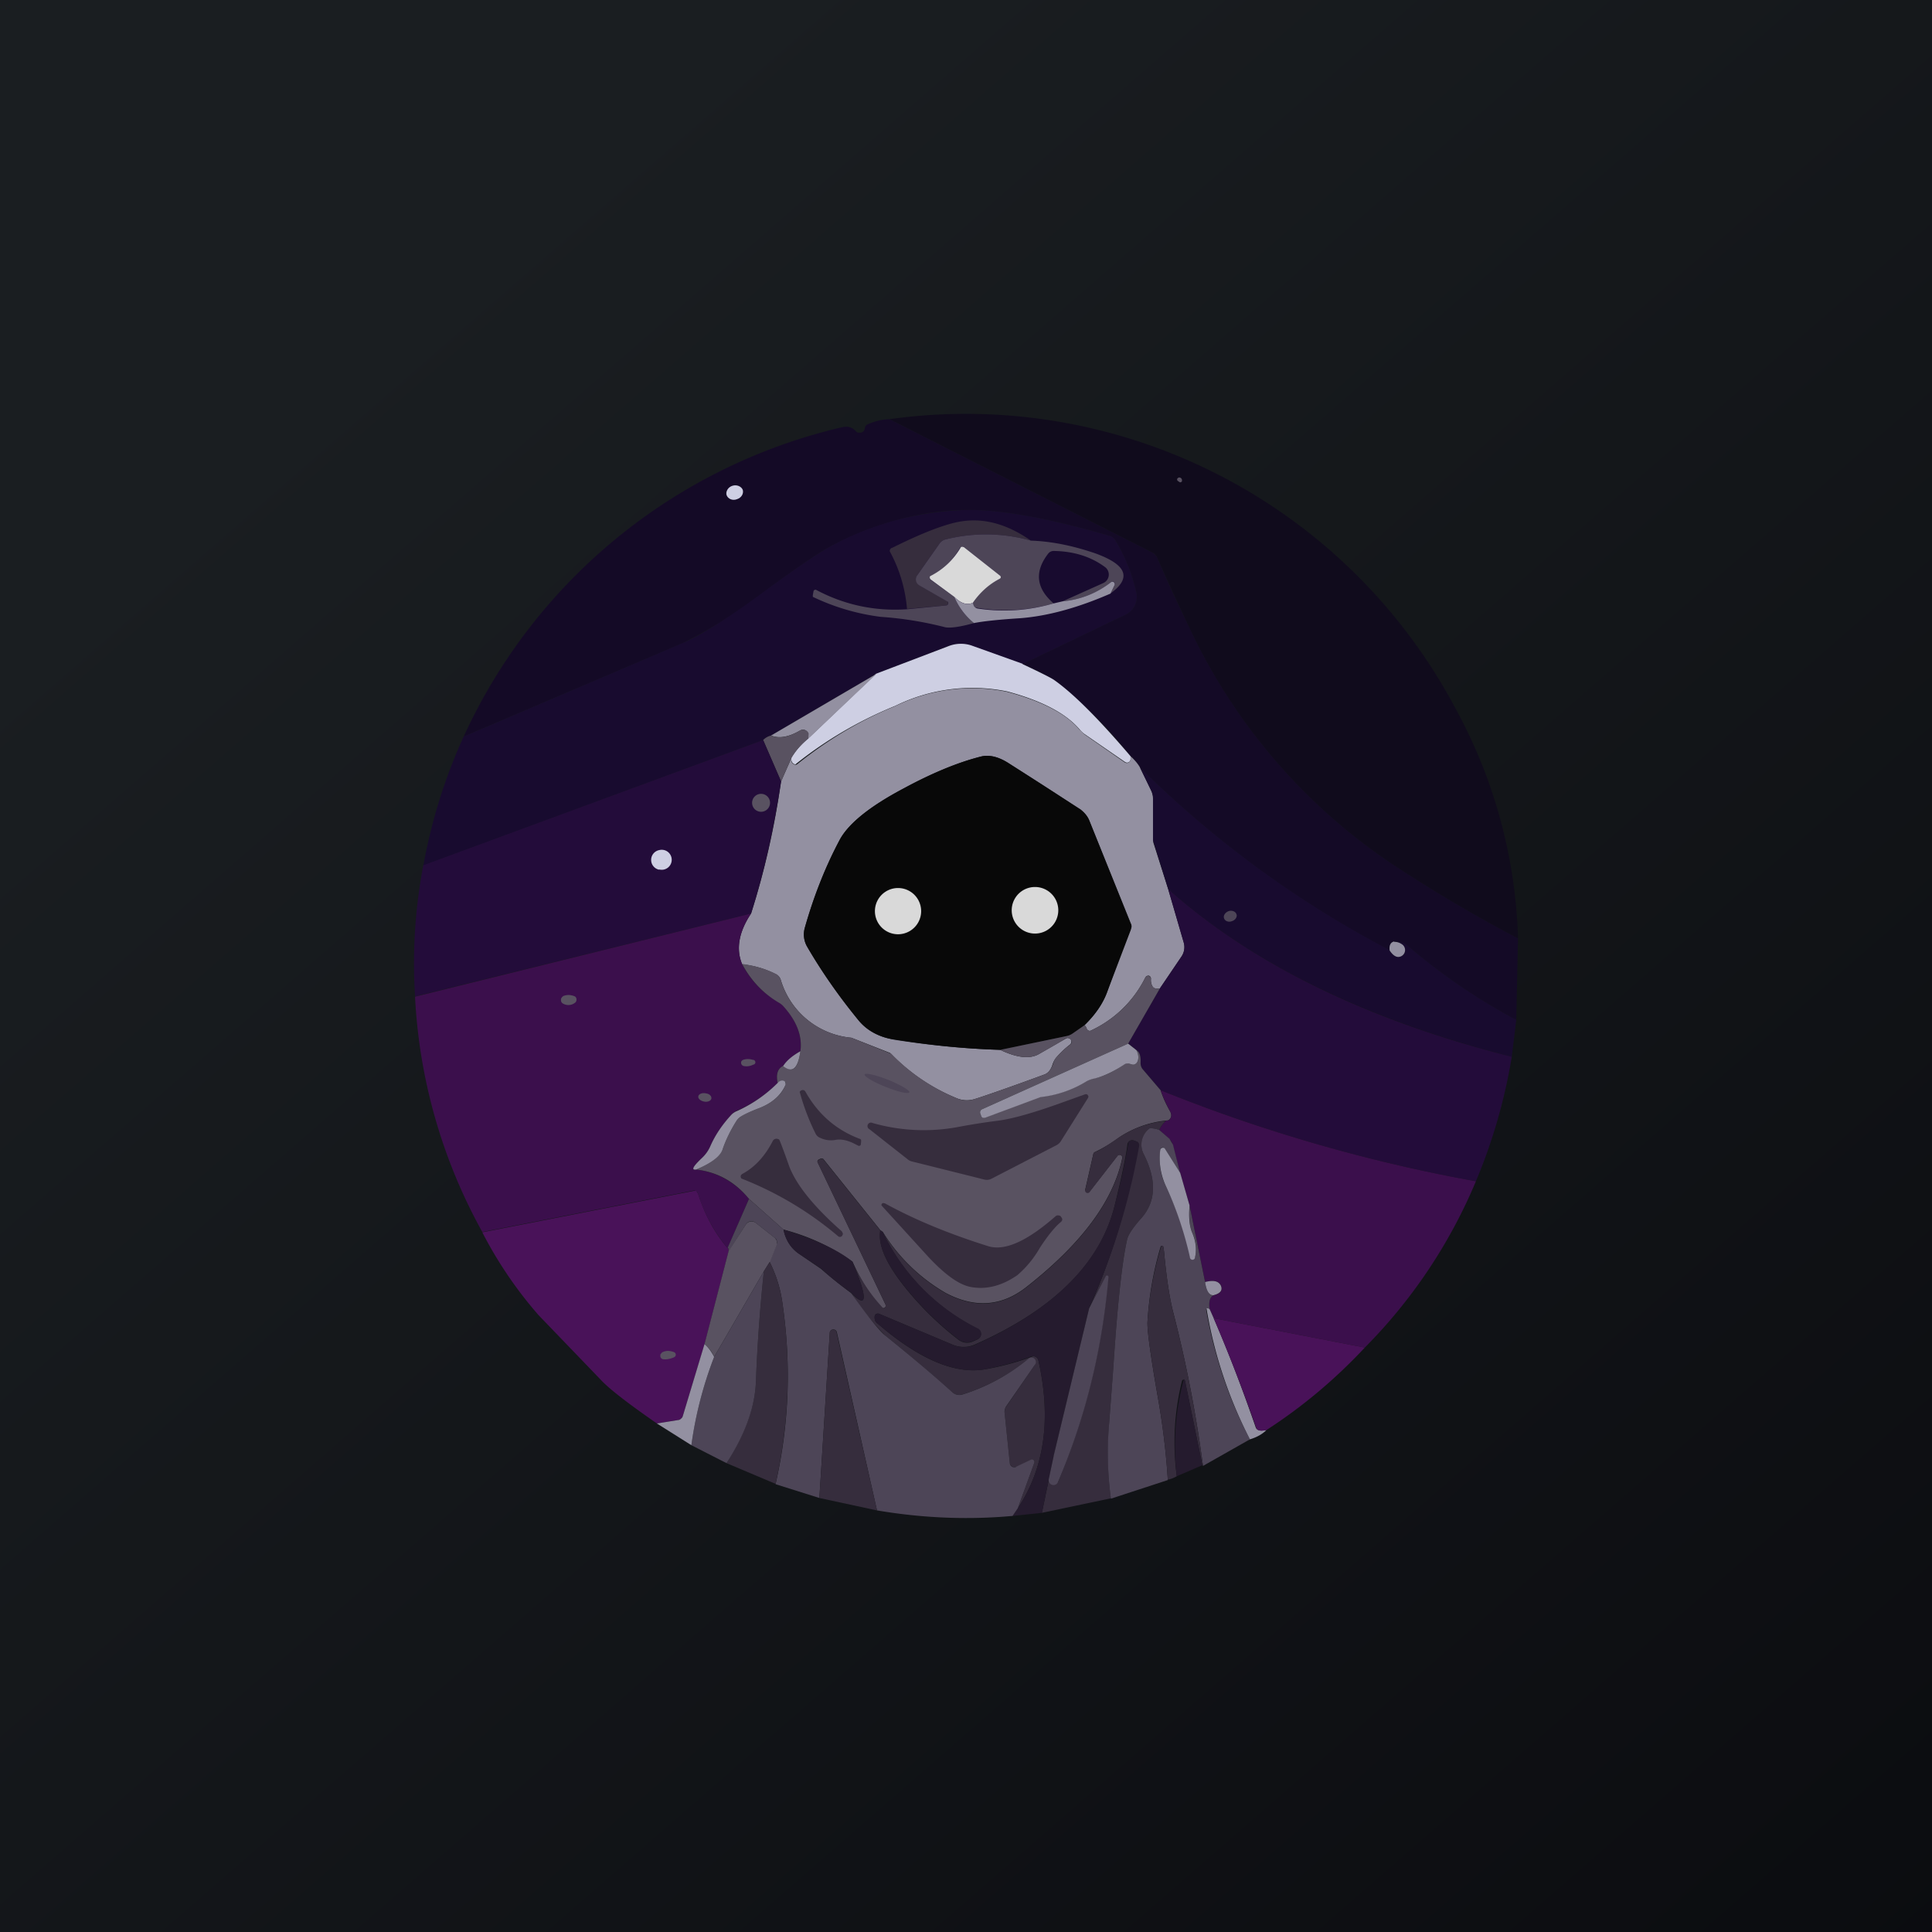 <!-- by TradingView --><svg width="56" height="56" viewBox="0 0 56 56" xmlns="http://www.w3.org/2000/svg"><path fill="url(#a)" d="M0 0h56v56H0z"/><path d="M44 27.2a42.98 42.98 0 0 1-3.41-2 16.82 16.82 0 0 1-6.13-7.03c-.3-.65-.62-1.32-.92-2.01a.29.29 0 0 0-.13-.14l-7.63-3.87a16.06 16.06 0 0 1 16.4 8.37A14.75 14.75 0 0 1 44 27.18Z" fill="#100B1C"/><path d="m25.78 12.15 7.63 3.87c.05.03.1.08.13.14.3.7.61 1.36.92 2a16.82 16.82 0 0 0 6.13 7.04 43 43 0 0 0 3.41 2l-.05 2.36a17.5 17.5 0 0 1-3.17-2.17c-.07-.06-.19-.1-.37-.1-.1.02-.15.1-.13.26a30.17 30.17 0 0 1-7.24-5.31 1.22 1.22 0 0 0-.27-.32 13.1 13.1 0 0 0-2.23-2.22 8.48 8.48 0 0 0-.9-.45l2.98-1.43a.58.58 0 0 0 .32-.64 5 5 0 0 0-.6-1.5.32.32 0 0 0-.18-.15c-1.72-.5-3.08-.75-4.08-.75-1.27 0-2.59.34-3.96 1.03-.34.18-.92.57-1.75 1.18a14.84 14.84 0 0 1-2.6 1.66l-6.33 2.7a16.07 16.07 0 0 1 10.94-8.96c.18-.05.32-.01.43.11.02.02.04.04.06.04h.08c.07-.01.11-.06.12-.14a.13.13 0 0 1 .08-.1c.2-.09.4-.14.63-.15Z" fill="#140A26"/><path d="M34.2 13.98a1 1 0 0 1-.06-.04.05.05 0 0 1-.02-.03v-.03c.03-.04.06-.05.1-.03a.08.08 0 0 1 .04.08c0 .02 0 .03-.02.04a.06.06 0 0 1-.04.01Z" fill="#595261"/><path d="m29.64 19.25-1.48-.53a.98.98 0 0 0-.68.01l-2.08.8-3.05 1.79a.48.48 0 0 0-.23.13l-9.85 3.64c.24-1.31.63-2.56 1.17-3.74l6.32-2.7c.57-.24 1.44-.79 2.6-1.66.84-.61 1.42-1 1.76-1.18a8.73 8.73 0 0 1 3.96-1.03c1 0 2.36.25 4.08.75.08.02.14.08.18.15a5 5 0 0 1 .6 1.5.58.58 0 0 1-.32.64l-2.98 1.43Z" fill="#180B2F"/><path d="M21.36 14.47c.13-.04.2-.16.17-.27-.04-.1-.17-.16-.3-.12-.13.04-.2.17-.17.27.04.11.17.17.3.12Z" fill="#CECFE3"/><path d="M29.88 15.67a4.8 4.8 0 0 0-2.49-.03.3.3 0 0 0-.16.12l-.64.91a.2.2 0 0 0-.03.17.2.2 0 0 0 .1.13l.8.46a.07.07 0 0 1-.04.12l-1.13.1a4.2 4.2 0 0 0-.5-1.67.1.1 0 0 1 .03-.08.1.1 0 0 1 .03-.02h.01c.92-.46 1.6-.71 2.02-.77.66-.1 1.33.09 2 .56Z" fill="#362D3D"/><path d="M29.88 15.67c.58.02 1.2.14 1.87.37.91.33 1.06.71.44 1.16l.12-.25a.07.07 0 0 0-.02-.08.07.07 0 0 0-.08 0c-.4.32-.88.51-1.41.56l1.18-.53a.27.27 0 0 0 .04-.47c-.41-.3-.9-.45-1.47-.46a.2.2 0 0 0-.17.08c-.4.52-.35 1 .16 1.44a5.06 5.06 0 0 1-2.27.12.15.15 0 0 1-.05-.07l-.02-.07a2.07 2.07 0 0 1 .8-.71v-.03a.06.06 0 0 0-.02-.05l-1.04-.82a.07.07 0 0 0-.06-.01.08.08 0 0 0-.06.04 2.12 2.12 0 0 1-.86.82.07.07 0 0 0 .02.1l.68.49a2 2 0 0 0 .57.76c-.43.12-.7.15-.84.12a10.2 10.2 0 0 0-1.86-.3 6.4 6.4 0 0 1-1.97-.58v-.05l.02-.11a.05.05 0 0 1 .03-.04.05.05 0 0 1 .05 0c.83.44 1.7.62 2.63.56l1.13-.11a.07.07 0 0 0 .06-.1.07.07 0 0 0-.03-.02l-.8-.46a.2.2 0 0 1-.06-.3l.64-.91a.3.3 0 0 1 .16-.12 4.8 4.8 0 0 1 2.49.03Z" fill="#4D4557"/><path d="M28.2 17.47c-.17.08-.35.02-.54-.17l-.68-.5a.07.07 0 0 1-.03-.06v-.03l.03-.02a2.12 2.12 0 0 0 .87-.83.08.08 0 0 1 .06-.01l.03.01 1.04.82a.06.06 0 0 1 .02.08l-.03.02c-.31.16-.57.4-.77.69Z" fill="#D9D9D9"/><path d="M32.2 17.2c-.96.42-1.84.66-2.64.72-.63.04-1.08.09-1.33.14a2 2 0 0 1-.57-.76c.2.2.37.25.54.17l.02.07a.15.15 0 0 0 .13.1c.74.11 1.47.06 2.19-.15l.26-.06c.53-.05 1-.24 1.41-.56a.07.07 0 0 1 .1.04v.04l-.12.25Z" fill="#9390A1"/><path d="M29.64 19.25c.49.23.79.38.9.45.56.39 1.3 1.13 2.23 2.22V22a.1.1 0 0 1-.07.1.11.11 0 0 1-.1-.02l-1.16-.8a.75.75 0 0 1-.15-.14c-.39-.46-1.09-.83-2.1-1.1a5.06 5.06 0 0 0-3.24.42 11.66 11.66 0 0 0-2.9 1.7l-.04-.02c-.06-.03-.08-.1-.07-.18.13-.22.3-.4.49-.56l1.96-1.87 2.1-.8a.98.98 0 0 1 .67-.02l1.48.53Z" fill="#CECFE3"/><path d="m25.4 19.54-1.97 1.87v-.15a.18.18 0 0 0-.1-.1.18.18 0 0 0-.15.02c-.33.19-.6.23-.83.14l3.04-1.78ZM32.77 21.92c.1.09.2.2.27.32l.32.66a.6.6 0 0 1 .07.27v1.25l.43 1.35.45 1.54a.49.49 0 0 1-.06.41l-.63.93c-.11.02-.19 0-.22-.07a.36.36 0 0 1-.04-.2.09.09 0 0 0-.06-.1.1.1 0 0 0-.1.05 3.32 3.32 0 0 1-1.6 1.55.1.1 0 0 1-.08-.03.1.1 0 0 1-.02-.03c-.02-.06-.05-.1-.07-.1.33-.32.55-.65.67-.99a45.02 45.02 0 0 1 .7-1.86c0-.03 0-.07-.02-.1l-1.21-3a.7.7 0 0 0-.26-.3c-.68-.46-1.38-.91-2.1-1.36-.28-.18-.55-.24-.78-.18-.67.17-1.42.48-2.25.93-1 .53-1.62 1.04-1.86 1.52-.43.82-.75 1.66-.99 2.5a.71.71 0 0 0 .06.55c.38.66.88 1.38 1.5 2.15.24.3.59.48 1.05.56 1.03.16 2.05.26 3.05.29.48.23.85.27 1.11.13l.8-.46a.1.1 0 0 1 .07-.01.1.1 0 0 1 .08.13.1.1 0 0 1-.04.06c-.13.1-.26.22-.4.38a.63.63 0 0 0-.1.19c-.05.16-.13.26-.25.3-1.17.43-1.85.66-2.02.71a.77.77 0 0 1-.54-.04 5.6 5.6 0 0 1-1.9-1.3l-1.12-.44a2.36 2.36 0 0 1-2.05-1.68.26.26 0 0 0-.12-.15c-.3-.16-.63-.26-1-.3-.18-.44-.1-.93.26-1.47.39-1.22.68-2.5.87-3.83l.3-.68c-.01.09 0 .15.07.18a.08.08 0 0 0 .1 0c.87-.7 1.82-1.27 2.83-1.68a5.06 5.06 0 0 1 3.24-.42c1.02.27 1.73.64 2.11 1.1l.15.14 1.15.8a.11.11 0 0 0 .18-.08v-.1Z" fill="#9390A1"/><path d="M23.43 21.41c-.2.16-.36.34-.49.56l-.3.68-.52-1.2a.48.48 0 0 1 .23-.13c.23.1.5.05.83-.14a.18.18 0 0 1 .26.08l-.01.15Z" fill="#595261"/><path d="m22.12 21.45.52 1.2c-.2 1.33-.48 2.6-.87 3.83l-9.74 2.4c-.08-1.28 0-2.55.24-3.8l9.85-3.63Z" fill="#230C3A"/><path d="m31.43 29.72-.33.23a.48.48 0 0 1-.18.08l-1.93.4c-1-.03-2.02-.13-3.05-.3a1.62 1.62 0 0 1-1.05-.55 15.8 15.8 0 0 1-1.5-2.15.71.71 0 0 1-.06-.54c.24-.85.56-1.7.99-2.51.24-.48.86-.99 1.86-1.52.83-.45 1.58-.76 2.25-.93.23-.06.5 0 .79.18l2.1 1.35c.1.08.2.19.25.32l1.2 2.99a.27.27 0 0 1 0 .2l-.67 1.76c-.12.34-.34.67-.67.99Z" fill="#080808"/><path d="M40.28 27.55c.1.15.2.2.3.18a.2.2 0 0 0 .07-.35.44.44 0 0 0-.24-.09c.18 0 .3.04.37.1a17.5 17.5 0 0 0 3.17 2.17l-.13 1.07c-4.2-1.07-7.52-2.69-9.96-4.86l-.42-1.35a.18.18 0 0 1-.02-.06v-1.2a.6.6 0 0 0-.06-.26l-.32-.66a30.17 30.17 0 0 0 7.24 5.3Z" fill="#180B2F"/><path d="M22.06 23.53a.26.26 0 1 0 0-.52.26.26 0 0 0 0 .52Z" fill="#595261"/><path d="M19.1 25.2a.29.29 0 1 0 .01-.56.29.29 0 0 0 0 .57Z" fill="#CECFE3"/><path d="M26.03 27.08a.67.67 0 1 0 0-1.34.67.67 0 0 0 0 1.34ZM30 27.06a.67.67 0 1 0 0-1.35.67.67 0 0 0 0 1.35Z" fill="#D9D9D9"/><path d="M43.82 30.63a16.03 16.03 0 0 1-1.04 3.61 46.51 46.51 0 0 1-9.14-2.64l-.52-.61a.25.25 0 0 1-.06-.18c.01-.2-.03-.32-.12-.37l-.24-.2.92-1.59.63-.93a.48.48 0 0 0 .06-.4l-.45-1.55c2.44 2.17 5.76 3.8 9.96 4.86Z" fill="#230C3A"/><path d="M21.77 26.48c-.36.54-.44 1.03-.26 1.46.26.5.62.86 1.06 1.11.05.03.1.06.13.1.4.45.56.89.5 1.32a1.5 1.5 0 0 0-.5.43c-.16.07-.21.23-.16.49a3.8 3.8 0 0 1-1.17.8.5.5 0 0 0-.16.11c-.27.3-.48.6-.62.92-.06.14-.15.26-.26.36-.25.24-.3.34-.15.32.6.07 1.12.36 1.53.85l-.62 1.43a4.6 4.6 0 0 1-.86-1.59.11.11 0 0 0-.05-.06.11.11 0 0 0-.08-.02l-6.12 1.2a15.68 15.68 0 0 1-1.95-6.82l9.74-2.41Z" fill="#3B0F4C"/><path d="M35.71 26.7c.1-.03.16-.13.13-.2-.03-.09-.14-.12-.23-.09-.1.04-.16.13-.13.21.03.08.13.12.23.08Z" fill="#4D4557"/><path d="M40.41 27.3c.1 0 .17.03.24.08a.2.2 0 0 1-.07.35c-.1.03-.2-.03-.3-.18-.02-.15.03-.24.13-.26Z" fill="#9390A1"/><path d="m29 30.43 1.92-.4a.47.47 0 0 0 .18-.08l.33-.23c.02 0 .05.04.07.1a.1.1 0 0 0 .1.06 3.32 3.32 0 0 0 1.6-1.55.1.1 0 0 1 .1-.04.09.09 0 0 1 .06.1c0 .05 0 .12.04.19.03.06.1.09.22.07l-.92 1.6-4.23 1.9a.1.1 0 0 0-.05.14l.02.06c.01.02.03.04.05.04h.06l1.6-.6a3.2 3.2 0 0 0 1.34-.45.8.8 0 0 1 .24-.09c.26-.05.54-.18.85-.4a.17.17 0 0 1 .14-.02l.08.02h.09a.14.14 0 0 0 .07-.06c.05-.1.05-.2-.02-.35.09.05.13.17.12.37 0 .07.02.13.06.18l.52.61c.07.22.17.43.28.62.05.1.04.18-.05.25l-.07.01a3 3 0 0 0-1.38.5 4.08 4.08 0 0 1-.7.42.1.1 0 0 0-.03.05l-.23 1.01a.07.07 0 0 0 .04.09.07.07 0 0 0 .09-.02l.8-1.03a.08.08 0 0 1 .14.06c-.26 1.26-1.2 2.51-2.8 3.76-.71.55-1.49.6-2.33.15a5.23 5.23 0 0 1-1.81-1.76l-.07-.05-1.65-2.06a.06.06 0 0 0-.04-.02h-.04l-.06.03a.06.06 0 0 0-.03.08l1.97 4.13v.05a.07.07 0 0 1-.11.03c-.3-.3-.59-.75-.85-1.33a6.02 6.02 0 0 0-2-.93l-1-.89c-.41-.5-.92-.78-1.53-.85.45-.19.7-.39.77-.6.09-.26.22-.53.39-.8.04-.06.08-.1.14-.14.1-.07.27-.14.47-.22.42-.15.7-.39.82-.7a.1.1 0 0 0-.01-.08.09.09 0 0 0-.07-.04.18.18 0 0 0-.15.07c-.05-.26 0-.42.17-.5.26.23.42.09.49-.42.06-.43-.1-.87-.5-1.31a.5.5 0 0 0-.13-.1c-.44-.26-.8-.63-1.06-1.12.37.05.7.15 1 .3.06.04.1.1.12.16a2.36 2.36 0 0 0 2.05 1.68l1.12.45c.03 0 .05.03.07.05a5.6 5.6 0 0 0 1.83 1.24c.17.08.36.1.54.04.17-.05.85-.28 2.02-.71.12-.04.2-.14.26-.3.03-.1.06-.16.1-.2.13-.15.26-.27.4-.37a.1.1 0 0 0 .04-.07.1.1 0 0 0-.02-.07.1.1 0 0 0-.07-.05.1.1 0 0 0-.08.01c-.25.16-.52.31-.79.46-.26.14-.63.1-1.1-.13ZM16.66 28.88a.1.1 0 0 1 .05.09.11.11 0 0 1-.05.1.31.31 0 0 1-.34.02.11.11 0 0 1-.06-.1c0-.03 0-.05.02-.07a.13.13 0 0 1 .05-.05c.1-.04.21-.04.33.01Z" fill="#595261"/><path d="m32.7 30.25.24.19c.07.14.07.26.02.35a.14.14 0 0 1-.07.06.14.14 0 0 1-.09 0l-.08-.02a.17.17 0 0 0-.14.03c-.3.2-.6.34-.85.4a.8.8 0 0 0-.23.08 3.2 3.2 0 0 1-1.34.46l-1.61.6h-.06a.08.08 0 0 1-.05-.05l-.02-.06a.1.1 0 0 1 .05-.14l4.23-1.9ZM22.7 30.9c.1-.16.27-.3.5-.43-.07.5-.23.65-.5.43Z" fill="#9390A1"/><path d="M21.83 30.86a.41.41 0 0 1-.27.04.1.1 0 0 1-.08-.09c0-.02 0-.04.02-.06a.09.09 0 0 1 .04-.03.45.45 0 0 1 .28 0 .07.07 0 0 1 .01.14Z" fill="#595261"/><path d="M25.75 31.3c-.36-.14-.66-.21-.69-.16-.02.06.25.22.6.36.37.15.67.22.7.16.02-.05-.25-.21-.61-.36Z" fill="#4D4557"/><path d="M20.18 33.9c-.15.02-.1-.08.15-.32.11-.1.2-.22.26-.36.14-.32.35-.63.62-.92a.5.5 0 0 1 .16-.1c.44-.2.83-.47 1.17-.81.04-.05.09-.08.16-.07a.08.08 0 0 1 .06.04l.01.04a.1.1 0 0 1 0 .04c-.13.31-.4.55-.82.7-.2.08-.36.15-.47.22a.43.43 0 0 0-.14.14c-.17.27-.3.54-.39.8-.06.21-.32.41-.77.6Z" fill="#9390A1"/><path d="M42.78 34.24a15.13 15.13 0 0 1-3.22 4.82l-4.38-.85-.12-.27c-.03-.23.02-.36.13-.4.2-.05.26-.15.19-.3-.07-.11-.21-.14-.45-.08l-.45-2.22-.27-.93-.22-.83a.35.35 0 0 0-.1-.17l-.29-.26c.05-.1.12-.2.2-.27h.07c.09-.08.1-.16.05-.26-.11-.2-.2-.4-.28-.62a46.51 46.51 0 0 0 9.14 2.64Z" fill="#3B0F4C"/><path d="M23.64 32.86a6.61 6.61 0 0 1-.46-1.21.1.1 0 0 1 .12-.05.1.1 0 0 1 .05.05c.36.64.88 1.1 1.57 1.36.02 0 .03.02.04.03v.06l-.01.08-.01.02-.02.01a.05.05 0 0 1-.04 0l-.06-.03c-.24-.13-.43-.17-.6-.14a.73.73 0 0 1-.45-.06.25.25 0 0 1-.13-.12Z" fill="#362D3D"/><path d="M20.45 31.69c-.1-.02-.2.02-.21.09-.01.06.06.13.17.15.1.02.2-.02.21-.09.01-.07-.06-.14-.17-.15Z" fill="#595261"/><path d="M31.45 31.72a.07.07 0 0 1 .08.02l.02.04-.01.04-.78 1.24a.33.33 0 0 1-.13.13l-1.9.98a.29.29 0 0 1-.2.02l-2.08-.52a.33.33 0 0 1-.12-.05l-1.13-.89a.1.1 0 0 1 .09-.18 5.4 5.4 0 0 0 2.46.12c.53-.1.9-.15 1.13-.18.44-.05 1.11-.24 2.01-.57l.56-.2Z" fill="#362D3D"/><path d="M33.8 32.48a.88.88 0 0 0-.2.27.9.9 0 0 0-.27-.05.6.6 0 0 0-.18.75c.38.75.36 1.37-.06 1.85-.25.28-.39.49-.42.63-.14.6-.28 1.85-.4 3.72l-.12 1.58c-.06.84-.04 1.57.05 2.2l-2 .42.34-1.64-.13.66a.14.14 0 0 0 .26.08A19.36 19.36 0 0 0 32.12 37l-.02-.02a.05.05 0 0 0-.05.02l-.48.93A19.85 19.85 0 0 0 33 33.14a.11.11 0 0 0-.05-.05l-.08-.03a.14.14 0 0 0-.19.1c-.04.34-.16.92-.36 1.74-.4 1.7-1.76 3.05-4.06 4.07a.81.81 0 0 1-.64.01l-2.14-.9a.1.1 0 0 0-.09.01.1.1 0 0 0-.04.08c0 .08.02.14.06.17 1.22 1.06 2.27 1.5 3.14 1.35a7.44 7.44 0 0 0 1.4-.38.16.16 0 0 1 .15.13c.38 1.7.17 3.12-.6 4.28l.48-1.32a.07.07 0 0 0-.02-.08.07.07 0 0 0-.08 0l-.42.2a.14.14 0 0 1-.12-.01.14.14 0 0 1-.07-.1l-.15-1.45c0-.06 0-.13.04-.18l.83-1.21a.13.13 0 0 0-.02-.17.13.13 0 0 0-.18 0c-.56.46-1.19.8-1.9 1.02a.3.3 0 0 1-.28-.06 50.46 50.46 0 0 0-1.94-1.64 7.93 7.93 0 0 1-1-1.24c.47.47.49.17.04-.91a4.77 4.77 0 0 0 .89 1.35.07.07 0 0 0 .07-.05v-.05L23.7 33.7a.06.06 0 0 1 .03-.08l.06-.03h.04c.02 0 .03 0 .04.02l1.65 2.06c-.08.43.18 1 .79 1.74a9.1 9.1 0 0 0 1.48 1.43.41.41 0 0 0 .42.04l.13-.06a.17.17 0 0 0 .07-.24.17.17 0 0 0-.06-.06 6.03 6.03 0 0 1-2.76-2.8 5.23 5.23 0 0 0 1.81 1.76c.84.45 1.62.4 2.33-.15 1.6-1.25 2.54-2.5 2.8-3.75a.08.08 0 0 0-.1-.1.08.08 0 0 0-.04.03l-.8 1.03a.07.07 0 0 1-.13-.06l.23-1.02a.1.1 0 0 1 .08-.08c.07-.02.29-.15.65-.4a3 3 0 0 1 1.38-.49Z" fill="#362D3D"/><path d="m33.6 32.75.3.26.1.17.21.83-.44-.71a.08.08 0 0 0-.08-.04.08.08 0 0 0-.06.07c-.04.37 0 .72.16 1.04a10.31 10.31 0 0 1 .73 2.11.07.07 0 0 0 .12-.04c.05-.23.03-.47-.08-.7-.08-.18-.1-.45-.08-.8l.45 2.22c.04.28.13.4.26.38-.11.04-.16.17-.13.4a.14.14 0 0 0-.05-.02.04.04 0 0 0-.05.04c.23 1.32.65 2.58 1.27 3.76l-1.36.77c-.2-1.5-.48-2.96-.85-4.4-.12-.45-.21-1.06-.28-1.82l-.02-.13a.05.05 0 0 0-.04-.03h-.02l-.02.03a9.58 9.58 0 0 0-.38 2.18c-.01.25.09.98.3 2.18.14.79.24 1.59.29 2.4l-1.65.54a9.85 9.85 0 0 1-.05-2.2l.12-1.59c.12-1.87.26-3.11.4-3.72.03-.14.17-.35.42-.63.42-.48.44-1.1.06-1.85a.59.59 0 0 1 .18-.75.9.9 0 0 1 .27.05Z" fill="#4D4557"/><path d="M22.6 33.06s.1.24.27.73c.2.54.71 1.18 1.53 1.9l.03.06a.1.1 0 0 1-.02.07.08.08 0 0 1-.12.01 9.9 9.9 0 0 0-2.8-1.67.09.09 0 0 1-.01-.1l.03-.03c.36-.19.66-.51.89-.96a.12.12 0 0 1 .16-.05c.02 0 .03.02.04.04Z" fill="#362D3D"/><path d="m31.57 37.92-1.03 4.29-.34 1.64-.85.09.15-.22c.77-1.16.98-2.59.6-4.28a.16.16 0 0 0-.22-.12c-.38.15-.83.27-1.33.37-.87.15-1.92-.3-3.14-1.35-.04-.03-.06-.1-.06-.17a.1.1 0 0 1 .13-.09l2.14.9a.81.81 0 0 0 .64 0c2.3-1.03 3.65-2.39 4.06-4.08a18.58 18.58 0 0 0 .39-1.8.14.14 0 0 1 .16-.04l.08.03a.11.11 0 0 1 .07.12 19.84 19.84 0 0 1-1.45 4.7Z" fill="#251B2E"/><path d="m34.21 34 .27.94c-.03.35 0 .62.08.8.1.23.13.47.08.7a.07.07 0 0 1-.15 0 10.3 10.3 0 0 0-.7-2.07 1.9 1.9 0 0 1-.16-1.04.08.08 0 0 1 .1-.06c.02 0 .04.02.04.03l.44.7Z" fill="#9390A1"/><path d="M21.09 36.18c.02 0 .03.02.03.09l-.7 2.7-.63 2.08-.05.07a.16.16 0 0 1-.08.04l-.62.1c-.82-.57-1.37-.99-1.63-1.27l-1.8-1.87a11.96 11.96 0 0 1-1.63-2.4l6.12-1.2h.08l.05.07c.19.6.47 1.13.86 1.59Z" fill="#491259"/><path d="M22.71 35.64c.06.3.22.55.46.71l.63.43c.27.24.56.47.87.7.48.67.81 1.09 1 1.24.77.62 1.41 1.16 1.94 1.64a.3.3 0 0 0 .29.06c.7-.22 1.33-.56 1.9-1.03a.13.13 0 0 1 .19.18l-.83 1.2a.28.28 0 0 0-.04.19l.15 1.45a.13.13 0 0 0 .13.12c.02 0 .04 0 .06-.02l.42-.2a.07.07 0 0 1 .08.01.07.07 0 0 1 .02.08l-.48 1.32-.15.22c-1.32.12-2.63.06-3.93-.16l-1.16-5.15a.1.1 0 0 0-.21.02l-.3 4.77-1.27-.4c.4-1.75.46-3.52.19-5.31-.06-.4-.18-.77-.36-1.13l.2-.51a.16.16 0 0 0 .01-.1.16.16 0 0 0-.05-.08l-.57-.45a.19.19 0 0 0-.28.05l-.5.78c0-.07-.01-.1-.03-.1l.62-1.42 1 .89Z" fill="#4D4557"/><path d="M30.6 35.25a.1.1 0 0 1 .08-.02.1.1 0 0 1 .07.03l.01.02a.1.1 0 0 1 .03.07.1.1 0 0 1-.04.07c-.16.13-.37.38-.61.75a3 3 0 0 1-.65.79c-.46.32-.92.43-1.37.34-.34-.07-.75-.37-1.24-.9a1815.54 1815.54 0 0 0-1.33-1.46.06.06 0 0 1 .05-.07l.05.01c.91.5 1.91.9 2.99 1.24.48.15 1.13-.14 1.96-.87Z" fill="#362D3D"/><path d="m22.31 36.58-.17.27-1.44 2.48a.98.98 0 0 0-.28-.37l.7-2.7.5-.77a.2.2 0 0 1 .21-.08.2.2 0 0 1 .07.03l.57.45.05.08v.1l-.2.51Z" fill="#595261"/><path d="M22.71 35.64c.92.28 1.58.59 2 .93.45 1.08.43 1.38-.04.9-.31-.22-.6-.45-.87-.7l-.63-.42c-.24-.16-.4-.4-.46-.71ZM25.52 35.66l.07.05a6.03 6.03 0 0 0 2.76 2.8.17.17 0 0 1 0 .3l-.14.06a.41.41 0 0 1-.42-.04 9.1 9.1 0 0 1-1.48-1.43c-.61-.73-.87-1.31-.8-1.74Z" fill="#251B2E"/><path d="m34.87 42.49-.02-.02-.5-2.44-.01-.03a.05.05 0 0 0-.08.03 7.37 7.37 0 0 0-.15 2.76.9.9 0 0 1-.26.1c-.05-.8-.15-1.6-.29-2.4-.21-1.2-.31-1.92-.3-2.17a9.58 9.58 0 0 1 .4-2.2l.02-.01h.03l.01.03.02.13c.07.76.16 1.37.28 1.83.37 1.43.65 2.9.85 4.39ZM22.48 43.01l-1.42-.6c.54-.85.82-1.63.85-2.35.04-1.08.12-2.16.23-3.21l.17-.27c.18.36.3.74.36 1.13.27 1.79.2 3.56-.19 5.3Z" fill="#362D3D"/><path d="M22.14 36.85a47.9 47.9 0 0 0-.23 3.21c-.03.72-.3 1.5-.85 2.35l-1.02-.52c.12-.88.34-1.73.66-2.56l1.44-2.48ZM30.54 42.2l1.03-4.28.48-.93a.05.05 0 0 1 .05-.02.05.05 0 0 1 .03.05c-.18 2.1-.67 4.08-1.46 5.93a.14.14 0 0 1-.17.09.14.14 0 0 1-.1-.17l.14-.66Z" fill="#4D4557"/><path d="M35.19 37.54c-.13.02-.22-.1-.26-.38.24-.06.38-.03.45.09.07.14 0 .24-.2.29ZM35.06 37.94l.12.27c.45 1.04.85 2.1 1.22 3.17.04.09.14.1.31.07-.1.1-.25.2-.48.27a12.86 12.86 0 0 1-1.26-3.8h.04l.05.02Z" fill="#9390A1"/><path d="M39.56 39.06c-.86.92-1.8 1.71-2.85 2.39-.17.04-.27.02-.3-.07a51.13 51.13 0 0 0-1.23-3.17l4.38.85Z" fill="#491259"/><path d="m25.42 43.78-1.67-.36.3-4.77a.1.1 0 0 1 .2-.02l1.17 5.15Z" fill="#362D3D"/><path d="M20.7 39.33a11.4 11.4 0 0 0-.66 2.56l-1-.63.62-.1c.03 0 .06-.02.08-.04a.15.15 0 0 0 .05-.07l.63-2.09c.12.1.2.22.28.37Z" fill="#9390A1"/><path d="M19.24 39.4a.1.1 0 0 1-.1-.08v-.06l.05-.06c.1-.05.2-.06.34-.01a.08.08 0 0 1 .01.15c-.09.04-.2.07-.3.06Z" fill="#595261"/><path d="m34.85 42.47-.74.32a7.37 7.37 0 0 1 .2-2.8.05.05 0 0 1 .04.04l.5 2.44Z" fill="#251B2E"/><defs><linearGradient id="a" x1="10.42" y1="9.71" x2="68.15" y2="76.02" gradientUnits="userSpaceOnUse"><stop stop-color="#1A1E21"/><stop offset="1" stop-color="#06060A"/></linearGradient></defs></svg>